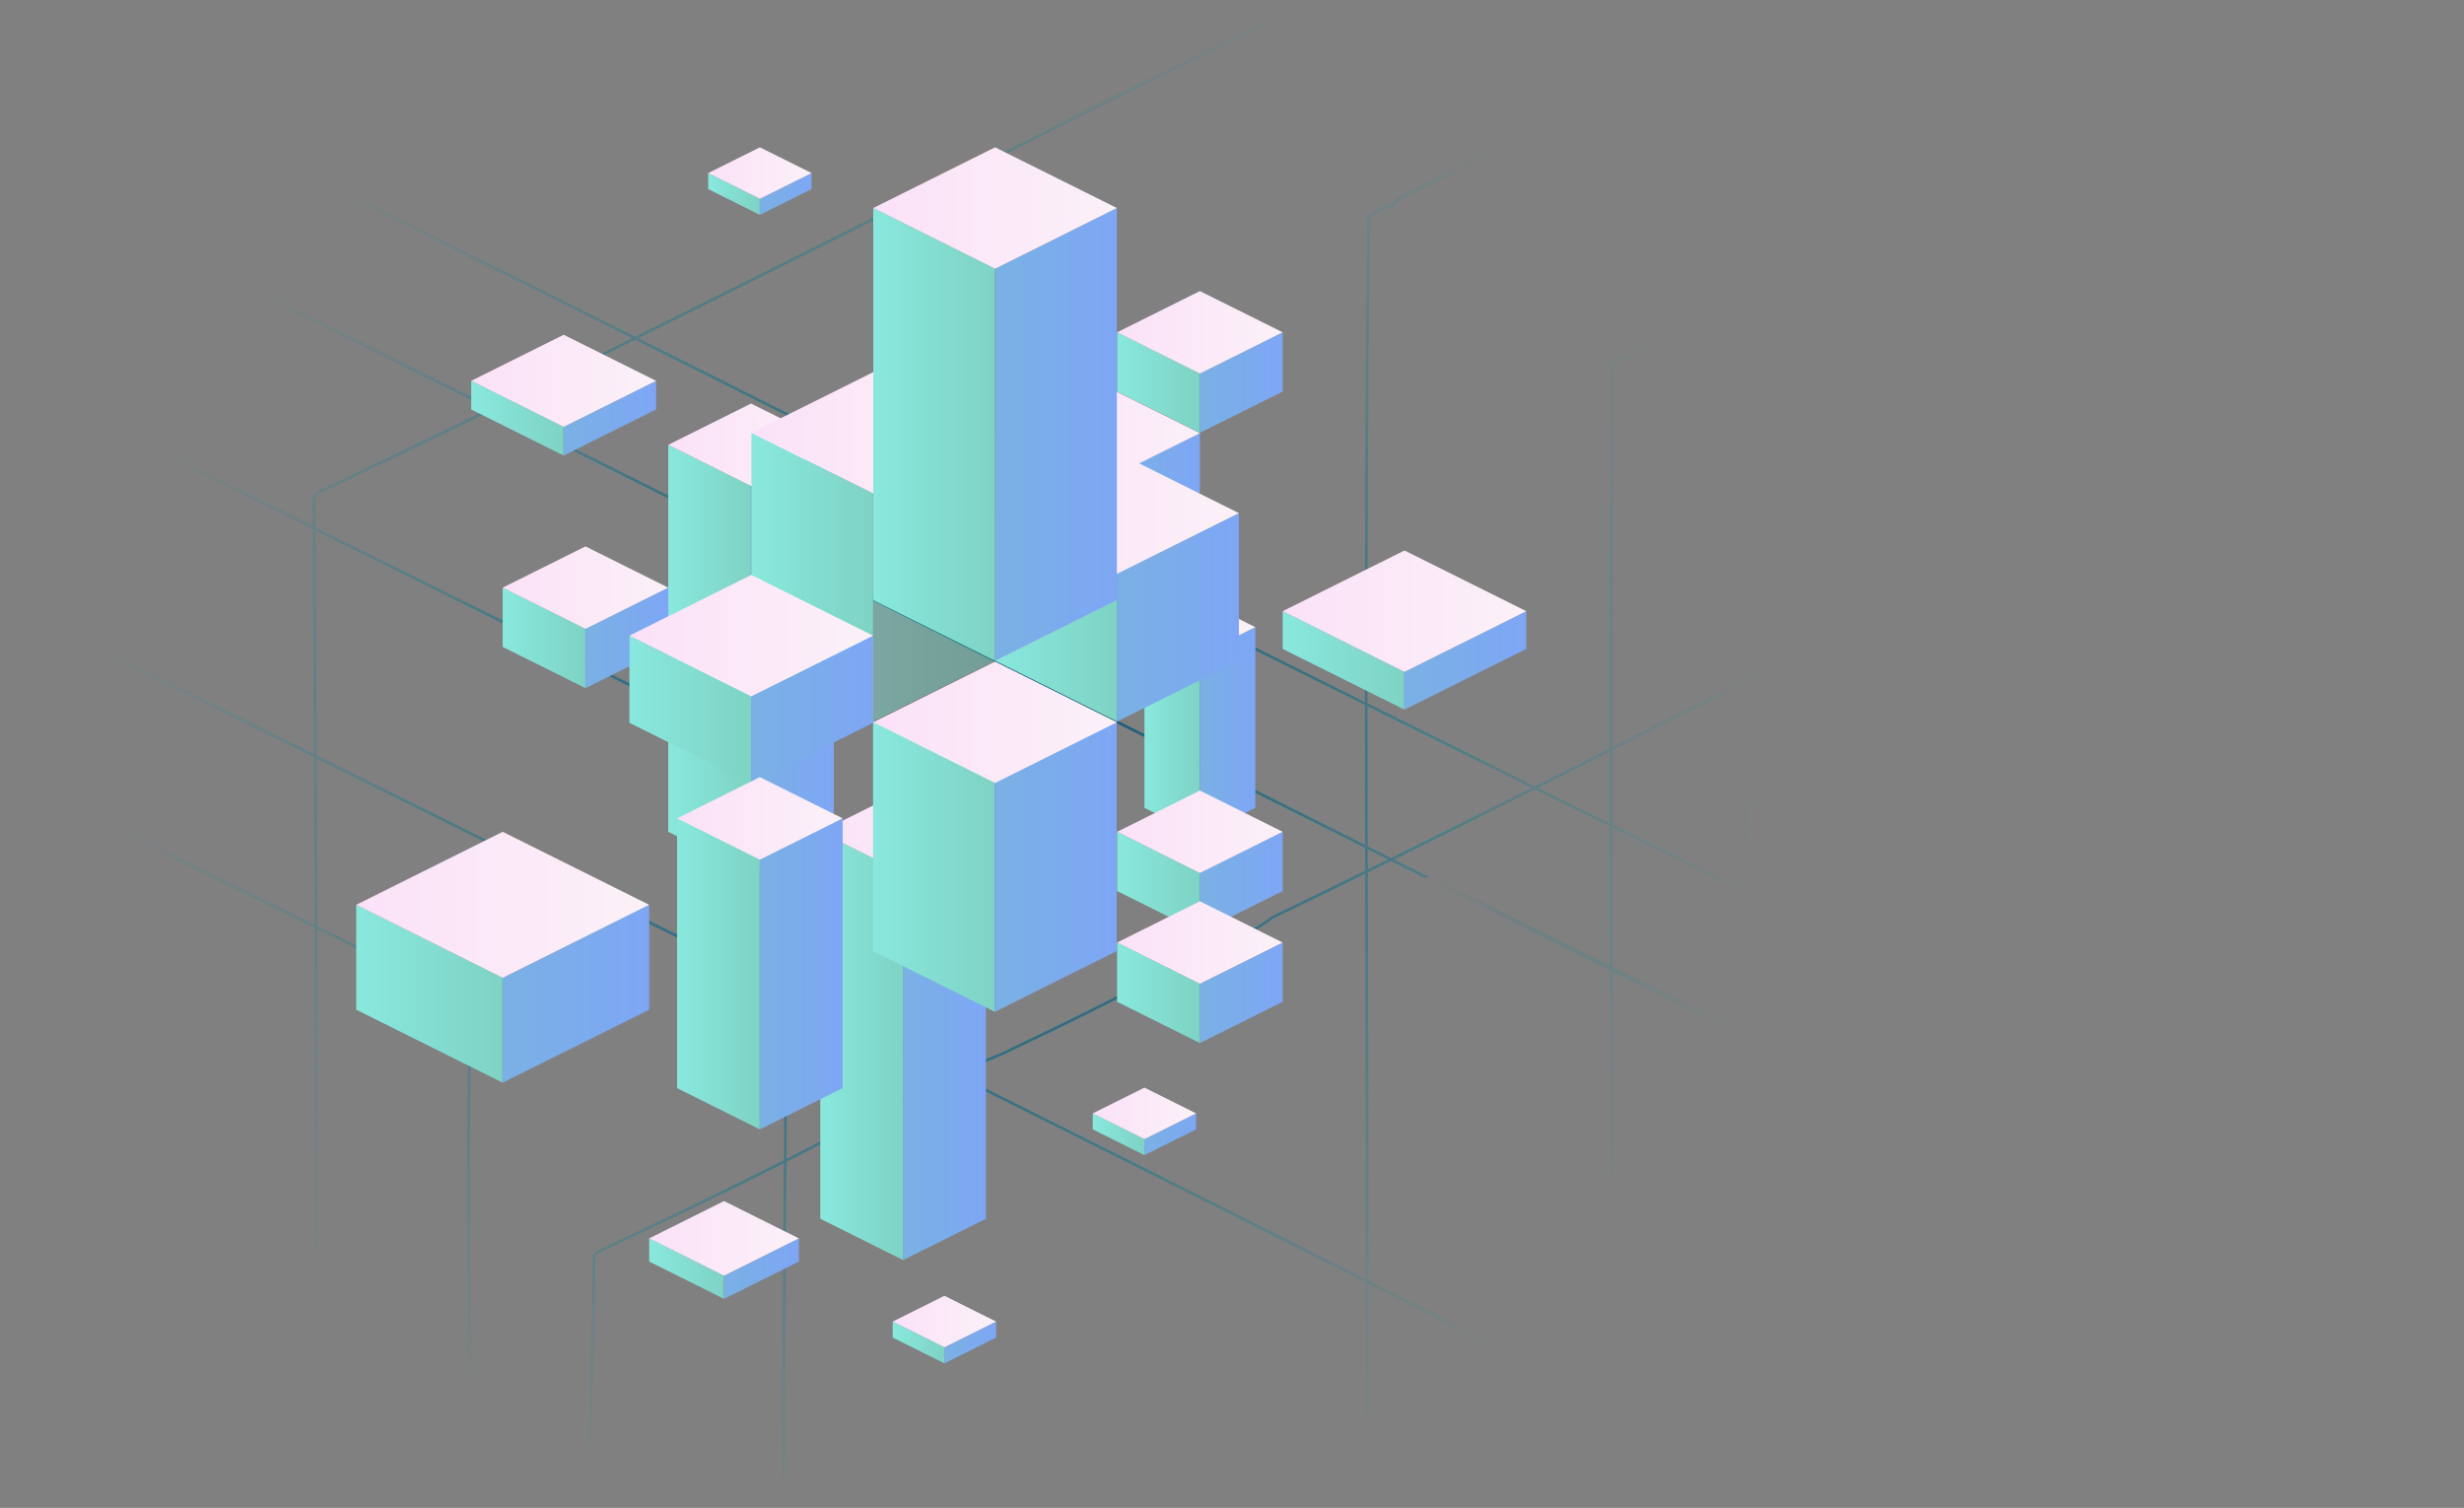 <svg width="920" height="563" viewBox="0 0 920 563" fill="none" xmlns="http://www.w3.org/2000/svg">
<rect x="0" y="0" width="920" height="563" fill="#808080" stroke="none"/>
<g clip-path="url(#clip0_53_4719)">
<path fill-rule="evenodd" clip-rule="evenodd" d="M655.619 7.752C646.741 12.118 637.87 16.475 628.997 20.833C593.729 38.155 558.432 55.491 522.516 73.453L522.444 73.49L522.386 73.547L520.921 75.012L519.6 76.333C517.61 76.384 516.107 77.15 514.778 77.996C514.432 78.216 514.103 78.437 513.783 78.652C512.801 79.312 511.902 79.916 510.852 80.266L510.514 80.379L510.51 80.734C509.759 141.291 509.587 201.708 509.617 262.098C450.447 232.644 391.422 203.043 332.228 173.357L332.224 173.356L332.22 173.354L332.216 173.351C300.967 157.68 269.67 141.985 238.28 126.275C272.081 109.474 305.691 92.557 339.301 75.64L339.303 75.639C383.805 53.24 428.307 30.84 473.251 8.709L472.809 7.812C427.848 29.952 383.34 52.354 338.837 74.754L338.836 74.754L338.835 74.755L338.827 74.759C305.001 91.784 271.178 108.809 237.161 125.715C188.722 101.474 140.059 77.199 91.002 52.922L90.993 52.918L90.985 52.914C87.953 51.55 84.945 50.21 81.957 48.879L81.954 48.877C65.682 41.627 50.022 34.649 34.359 25.583C28.961 22.149 23.567 19.453 18.291 16.94C17.165 16.404 16.044 15.876 14.93 15.351L14.929 15.351C10.817 13.414 6.797 11.521 2.9 9.392L2.42 10.269C6.347 12.414 10.402 14.324 14.517 16.262L14.518 16.263C15.629 16.786 16.744 17.311 17.861 17.843C23.13 20.352 28.483 23.029 33.832 26.432L33.84 26.438L33.849 26.443C49.565 35.541 65.282 42.544 81.557 49.795L81.563 49.798L81.566 49.799L81.567 49.8L81.574 49.803L81.576 49.804L81.578 49.805C84.554 51.131 87.549 52.465 90.566 53.823C139.389 77.983 187.825 102.144 236.04 126.272C218.651 134.912 201.212 143.52 183.695 152.082C106.708 113.681 29.701 75.461 -47.959 37.232L-48.401 38.129C29.027 76.244 105.806 114.35 182.563 152.635C162.44 162.466 142.214 172.235 121.845 181.919L121.845 181.919L121.835 181.924C121.542 182.072 121.208 182.226 120.856 182.389L120.856 182.389C120.115 182.732 119.298 183.111 118.619 183.534C117.619 184.157 116.67 185.019 116.67 186.281L116.67 186.285C116.697 189.661 116.723 193.036 116.749 196.41C66.88 171.577 17.061 146.665 -32.665 121.604L-33.115 122.497C16.764 147.635 66.736 172.623 116.758 197.531C116.969 225.59 117.13 253.599 117.253 281.584C47.402 246.881 -22.447 212.153 -92.246 177.244L-92.694 178.138C-22.742 213.124 47.258 247.926 117.257 282.703C117.348 303.58 117.417 324.444 117.468 345.303C102.258 337.766 87.101 330.273 71.974 322.795L71.968 322.793L71.953 322.785C30.082 302.087 -11.557 281.504 -53.445 260.404L-53.895 261.297C-12.009 282.396 29.639 302.984 71.515 323.684L71.531 323.692L71.537 323.695L71.538 323.696L71.565 323.709L71.595 323.724L71.659 323.755C86.892 331.285 102.155 338.831 117.471 346.421C117.638 414.796 117.624 483.133 117.59 551.78L118.59 551.781C118.624 483.301 118.638 415.128 118.472 346.917C136.121 355.664 153.841 364.472 171.665 373.387C172.538 373.825 173.456 374.729 174.16 375.784C174.867 376.841 175.297 377.959 175.3 378.792C174.13 413.387 174.364 448 174.598 482.621V482.627V482.629V482.63V482.631V482.632V482.634V482.635C174.754 505.709 174.91 528.787 174.65 551.865L175.65 551.876C175.91 528.752 175.754 505.656 175.598 482.575C175.364 447.974 175.13 413.405 176.3 378.817L176.3 378.809V378.8C176.3 377.684 175.751 376.365 174.992 375.229C174.229 374.086 173.192 373.035 172.115 372.493L172.114 372.493C154.135 363.501 136.266 354.619 118.47 345.799C118.418 324.94 118.35 304.078 118.26 283.201C126.961 287.524 135.663 291.847 144.364 296.17L145.741 296.854L145.748 296.857L145.772 296.869C194.83 321.24 243.885 345.61 292.921 370.032C292.952 391.065 292.825 412.118 292.663 433.169C270.603 444.356 248.754 454.831 226.408 465.308L226.395 465.314C226.102 465.461 225.77 465.615 225.42 465.777L225.416 465.779C224.676 466.122 223.858 466.5 223.179 466.924C222.179 467.547 221.23 468.409 221.23 469.67C221.23 479.436 220.981 489.217 220.731 499.003V499.003C220.283 516.582 219.835 534.172 220.831 551.699L221.829 551.642C220.835 534.15 221.282 516.64 221.73 499.094C221.98 489.298 222.23 479.491 222.23 469.67C222.23 468.972 222.751 468.369 223.708 467.772C224.337 467.38 225.047 467.052 225.753 466.726C226.119 466.557 226.485 466.388 226.838 466.211C249.032 455.806 270.74 445.399 292.654 434.295C292.61 439.989 292.564 445.684 292.517 451.377L292.517 451.386V451.387V451.389V451.39V451.391V451.392V451.393V451.394V451.395V451.396C292.243 484.936 291.969 518.453 292.19 551.854L293.19 551.847C292.969 518.485 293.243 484.987 293.517 451.456V451.453V451.45V451.447V451.444V451.441V451.438V451.435V451.432V451.429V451.428V451.427L293.517 451.413V451.408V451.403V451.398V451.393V451.388V451.383C293.565 445.518 293.613 439.652 293.658 433.786C302.289 429.405 310.954 424.915 319.695 420.272L319.699 420.269C323.833 418.016 328.107 416.201 332.44 414.36L332.44 414.36C333.714 413.819 334.993 413.276 336.274 412.719C341.896 410.276 347.549 407.575 352.962 403.641C354.118 402.981 355.301 402.349 356.504 401.74C407.69 427.303 458.848 452.95 509.957 478.742C509.949 503.11 509.902 527.497 509.79 551.908L510.79 551.913C510.901 527.667 510.948 503.447 510.957 479.246C526.122 486.9 541.283 494.567 556.44 502.248C556.44 518.756 556.438 535.27 556.18 551.823L557.18 551.839C557.44 535.174 557.44 518.55 557.44 501.941V501.634L557.166 501.495C541.768 493.691 526.365 485.902 510.957 478.126C510.968 438.809 510.877 399.541 510.786 360.29L510.786 360.246C510.759 348.741 510.732 337.238 510.708 325.735C513.602 324.312 516.495 322.888 519.385 321.462L531.868 327.735L533.266 328.437L533.269 328.439L533.76 328.681L601.108 362.353C601.176 388.506 601.261 414.657 601.347 440.792C601.469 477.848 601.59 514.873 601.66 551.831L602.66 551.829C602.59 514.868 602.469 477.841 602.347 440.784V440.783L602.347 440.726L602.347 440.669C602.262 414.741 602.177 388.799 602.109 362.854L650.797 387.197C650.805 415.486 650.925 443.807 651.045 472.08L651.046 472.129C651.158 498.721 651.271 525.27 651.29 551.711H651.3L651.3 551.871L652.3 551.87C652.255 496.904 652.244 442.543 652.241 387.919L734.31 428.951C734.31 469.901 734.309 510.839 734.08 551.647L735.08 551.653C735.31 510.741 735.31 469.7 735.31 428.65V428.349L735.044 428.208C707.586 413.673 679.961 399.639 652.241 385.828C652.24 368.214 652.24 350.571 652.24 332.871V332.559L651.96 332.421L651.951 332.417C652.018 322.138 652.109 311.87 652.23 301.617V301.611C652.23 301.533 652.271 301.399 652.438 301.192C652.602 300.991 652.842 300.774 653.14 300.536C653.242 300.455 653.346 300.374 653.452 300.294C653.551 300.218 653.652 300.143 653.754 300.066C653.865 299.983 653.977 299.899 654.092 299.812C654.391 299.584 654.696 299.342 654.954 299.093C658.851 297.14 662.687 295.234 666.512 294.276L666.557 294.264L666.6 294.245C672.966 291.304 679.085 287.878 685.183 284.463L685.184 284.462L685.208 284.448C691.319 281.026 697.408 277.616 703.736 274.696C708.135 272.742 712.532 270.787 716.928 268.833L716.933 268.83C721.329 266.876 725.725 264.922 730.123 262.968L730.142 262.959L730.159 262.95C745.404 254.633 760.151 247.304 775.142 239.853L775.147 239.851C781.288 236.799 787.471 233.726 793.745 230.557L793.295 229.664C787.032 232.828 780.856 235.897 774.718 238.948L774.715 238.949C759.722 246.4 744.954 253.739 729.698 262.062C725.314 264.01 720.933 265.958 716.551 267.906L716.522 267.919L715.951 268.173L715.659 268.302C711.549 270.129 707.439 271.957 703.327 273.784L703.32 273.787C696.95 276.726 690.825 280.156 684.719 283.576L684.712 283.58C678.616 286.994 672.539 290.397 666.223 293.317C662.265 294.317 658.32 296.287 654.436 298.234L654.364 298.27L654.306 298.327C654.087 298.547 653.804 298.774 653.486 299.016C653.385 299.093 653.28 299.172 653.172 299.252L653.171 299.254C652.951 299.418 652.724 299.589 652.515 299.755C652.203 300.005 651.895 300.275 651.662 300.562C651.433 300.843 651.231 301.197 651.23 301.607C651.111 311.702 651.021 321.81 650.954 331.929C634.608 323.926 618.292 315.908 601.999 307.876C601.987 298.619 601.979 289.363 601.975 280.109C621.123 270.415 640.273 260.669 659.475 250.897L659.481 250.894C680.345 240.276 701.27 229.627 722.321 218.979C737.366 211.764 752.039 204.544 766.698 197.331L766.699 197.331C775.852 192.827 785 188.325 794.229 183.83L793.791 182.931C784.553 187.431 775.401 191.934 766.246 196.439L766.241 196.441C751.587 203.652 736.925 210.867 721.884 218.08L721.874 218.084C700.817 228.736 679.887 239.388 659.019 250.007C639.968 259.703 620.97 269.371 601.975 278.989C601.959 231.737 602.065 184.524 602.4 137.424V137.42C602.4 137.342 602.441 137.208 602.608 137.002C602.772 136.8 603.012 136.584 603.31 136.346C603.361 136.304 603.414 136.263 603.467 136.222C603.5 136.197 603.532 136.171 603.565 136.146C603.616 136.108 603.666 136.069 603.718 136.031C603.786 135.979 603.855 135.928 603.924 135.875L603.94 135.863C604.046 135.784 604.153 135.704 604.261 135.621C604.561 135.394 604.865 135.153 605.123 134.903C625.508 124.865 645.795 114.928 666.022 105.02C708.792 84.069 751.296 63.249 793.904 41.877L793.456 40.983C750.864 62.347 708.38 83.157 665.625 104.1L665.617 104.104L665.593 104.116L665.587 104.119L665.554 104.135C645.313 114.05 625.012 123.994 604.609 134.042L604.535 134.078L604.476 134.137C604.257 134.356 603.974 134.583 603.656 134.826C603.594 134.873 603.53 134.921 603.465 134.97L603.342 135.062C603.122 135.227 602.894 135.398 602.685 135.565C602.373 135.814 602.065 136.085 601.832 136.372C601.603 136.653 601.401 137.007 601.4 137.418C601.064 184.688 600.958 232.073 600.975 279.495C591.671 284.205 582.368 288.902 573.059 293.585C552.218 283.275 531.409 272.944 510.617 262.596C510.586 202.161 510.757 141.7 511.506 81.093C512.56 80.683 513.511 80.043 514.422 79.43C514.723 79.228 515.02 79.028 515.315 78.84C516.626 78.005 517.994 77.331 519.81 77.331H520.017L520.163 77.184L521.628 75.719L523.036 74.312C558.923 56.365 594.191 39.042 629.434 21.732L629.437 21.731C638.31 17.373 647.181 13.015 656.061 8.649L655.619 7.752ZM571.941 294.147C551.474 284.022 531.037 273.876 510.618 263.713C510.628 281.134 510.654 298.553 510.688 315.972L519.389 320.345C536.951 311.679 554.455 302.94 571.941 294.147ZM520.509 320.907C538.071 312.239 555.576 303.497 573.063 294.702C582.369 299.305 591.68 303.904 601 308.498C601.023 325.86 601.059 343.225 601.103 360.589C593.711 356.964 586.315 353.344 578.917 349.722L578.908 349.717L578.906 349.716L578.891 349.709C563.839 342.34 548.776 334.966 533.714 327.543L533.711 327.542L532.311 326.838L532.305 326.835L520.509 320.907ZM518.266 320.899L510.69 317.093C510.695 319.602 510.7 322.112 510.706 324.622C513.227 323.382 515.747 322.142 518.266 320.899ZM509.707 325.112C509.701 322.271 509.695 319.43 509.689 316.59C399.892 261.416 291.81 207.128 183.69 153.197C163.338 163.143 142.881 173.026 122.279 182.82C121.926 182.997 121.561 183.166 121.194 183.336L121.194 183.336L121.193 183.336C120.487 183.663 119.777 183.991 119.148 184.383C118.191 184.979 117.671 185.581 117.67 186.279C117.698 189.823 117.726 193.367 117.753 196.91C175.309 225.569 232.93 254.122 290.55 282.674L290.568 282.683L290.578 282.688L292.322 283.552L292.59 283.685L292.6 283.984C293.535 312.378 293.873 340.876 293.92 369.412C314.784 379.805 335.646 390.206 356.502 400.622C360.678 398.535 365.057 396.719 369.235 394.985L369.236 394.985C370.857 394.313 372.447 393.653 373.984 392.995C396.463 382.245 418.914 371.504 441.374 358.815L441.381 358.811C445.49 356.571 449.891 354.754 454.277 352.942L454.278 352.942C455.659 352.372 457.039 351.802 458.407 351.22C464.141 348.781 469.708 346.115 474.538 342.25L474.582 342.215L474.633 342.19C486.359 336.535 498.047 330.841 509.707 325.112ZM357.624 401.182C408.437 426.559 459.221 452.019 509.957 477.622C509.968 438.549 509.877 399.523 509.786 360.512V360.481V360.451V360.421L509.786 360.32V360.307V360.292L509.786 360.251C509.759 348.908 509.733 337.567 509.709 326.225C498.21 331.874 486.683 337.489 475.118 343.066C470.188 347.002 464.532 349.702 458.798 352.141C457.409 352.732 456.016 353.307 454.628 353.88L454.624 353.881L454.622 353.882C450.249 355.688 445.919 357.477 441.862 359.688C419.367 372.396 396.882 383.153 374.406 393.901L374.396 393.906L374.387 393.91C372.824 394.579 371.215 395.247 369.581 395.925C365.636 397.562 361.548 399.258 357.624 401.182ZM355.393 401.185C334.906 390.955 314.416 380.738 293.921 370.53C293.949 391.228 293.825 411.947 293.667 432.66C302.139 428.357 310.645 423.947 319.223 419.39C323.403 417.111 327.737 415.271 332.077 413.428L332.078 413.427C333.344 412.889 334.612 412.351 335.876 411.802C341.486 409.363 347.066 406.693 352.396 402.816L352.418 402.8L352.442 402.786C353.408 402.234 354.393 401.701 355.393 401.185ZM574.181 294.14C583.116 289.645 592.045 285.136 600.976 280.615C600.979 289.537 600.987 298.459 600.998 307.383C592.053 302.972 583.114 298.558 574.181 294.14ZM734.31 428.951L652.241 387.463V386.946C679.716 400.636 707.094 414.548 734.31 428.951ZM533.714 327.543L601.106 361.612L601.106 361.704C593.602 358.024 586.095 354.349 578.584 350.672L578.475 350.618L578.445 350.604L578.441 350.602L578.437 350.6L578.433 350.598L578.429 350.596L578.425 350.594C563.544 343.309 548.653 336.019 533.76 328.681L531.868 327.735L533.714 327.543ZM184.822 152.644C202.336 144.081 219.773 135.472 237.159 126.832C268.772 142.653 300.292 158.46 331.763 174.243L331.768 174.246C391.116 204.008 450.294 233.686 509.618 263.215C509.627 280.634 509.653 298.052 509.687 315.469C400.277 260.49 292.566 206.389 184.822 152.644ZM118.255 282.082C118.133 254.098 117.972 226.089 117.761 198.031C175.167 226.615 232.638 255.093 290.106 283.57L290.129 283.582L291.61 284.316C292.533 312.439 292.87 340.658 292.919 368.914C244.048 344.574 195.158 320.286 146.264 295.997L146.262 295.996L146.187 295.959L146.178 295.954L146.161 295.946L146.121 295.926L145.194 295.465C136.214 291.005 127.234 286.544 118.255 282.082ZM602.107 362.118L602.107 362.195C603.828 363.039 605.548 363.883 607.268 364.727L650.797 386.733L650.797 386.226C636.311 379.013 621.798 371.86 607.268 364.727L602.107 362.118ZM602.105 361.08C602.06 343.717 602.023 326.353 602 308.991C618.291 317.021 634.604 325.038 650.947 333.039C650.836 350.371 650.795 367.734 650.797 385.109C634.594 377.043 618.358 369.051 602.105 361.08Z" fill="url(#paint0_radial_53_4719)"/>
<path d="M427.31 234.16V301.61L447.97 311.91V244.46L427.31 234.16Z" fill="url(#paint1_linear_53_4719)"/>
<path d="M448.01 244.48L447.97 244.46V311.91L448.01 311.93L468.71 301.61V234.16L448.01 244.48Z" fill="url(#paint2_linear_53_4719)"/>
<path d="M448.01 244.48L468.71 234.16L448.01 223.84L427.31 234.16L447.97 244.46L448.01 244.48Z" fill="url(#paint3_linear_53_4719)" style="mix-blend-mode:screen"/>
<path d="M187.69 219.41V241.53L218.55 256.91V234.79L187.69 219.41Z" fill="url(#paint4_linear_53_4719)"/>
<path d="M218.6 234.82L218.55 234.79V256.91L218.6 256.94L249.51 241.53V219.41L218.6 234.82Z" fill="url(#paint5_linear_53_4719)"/>
<path d="M218.6 234.82L249.51 219.41L218.6 204L187.69 219.41L218.55 234.79L218.6 234.82Z" fill="url(#paint6_linear_53_4719)" style="mix-blend-mode:screen"/>
<path d="M249.51 166.08V310.57L280.37 325.95V181.46L249.51 166.08Z" fill="url(#paint7_linear_53_4719)"/>
<path d="M280.42 181.49L280.37 181.46V325.95L280.42 325.97L311.33 310.57V166.08L280.42 181.49Z" fill="url(#paint8_linear_53_4719)"/>
<path d="M280.42 181.49L311.33 166.08L280.42 150.67L249.51 166.08L280.37 181.46L280.42 181.49Z" fill="url(#paint9_linear_53_4719)" style="mix-blend-mode:screen"/>
<path d="M306.28 310.57V455.05L337.14 470.43V325.95L306.28 310.57Z" fill="url(#paint10_linear_53_4719)"/>
<path d="M337.19 325.97L337.14 325.95V470.43L337.19 470.46L368.1 455.05V310.57L337.19 325.97Z" fill="url(#paint11_linear_53_4719)"/>
<path d="M337.19 325.97L368.1 310.57L337.19 295.16L306.28 310.57L337.14 325.95L337.19 325.97Z" fill="url(#paint12_linear_53_4719)" style="mix-blend-mode:screen"/>
<path d="M280.58 161.609V246.689L325.98 269.319V184.239L280.58 161.609Z" fill="url(#paint13_linear_53_4719)"/>
<path d="M326.06 184.279L325.98 184.239V269.319L326.06 269.359L371.54 246.689V161.609L326.06 184.279Z" fill="url(#paint14_linear_53_4719)" fill-opacity="0.4"/>
<path d="M326.06 184.28L371.54 161.61L326.06 138.93L280.58 161.61L325.98 184.24L326.06 184.28Z" fill="url(#paint15_linear_53_4719)" style="mix-blend-mode:screen"/>
<path d="M235.02 237.33V269.88L280.42 292.51V259.96L235.02 237.33Z" fill="url(#paint16_linear_53_4719)"/>
<path d="M280.5 260L280.42 259.96V292.51L280.5 292.55L325.98 269.88V237.33L280.5 260Z" fill="url(#paint17_linear_53_4719)"/>
<path d="M280.5 260L325.98 237.33L280.5 214.66L235.02 237.33L280.42 259.96L280.5 260Z" fill="url(#paint18_linear_53_4719)" style="mix-blend-mode:screen"/>
<path d="M478.92 228.2V242.29L524.32 264.92V250.84L478.92 228.2Z" fill="url(#paint19_linear_53_4719)"/>
<path d="M524.4 250.87L524.32 250.84V264.92L524.4 264.96L569.88 242.29V228.2L524.4 250.87Z" fill="url(#paint20_linear_53_4719)"/>
<path d="M524.4 250.87L569.88 228.2L524.4 205.53L478.92 228.2L524.32 250.84L524.4 250.87Z" fill="url(#paint21_linear_53_4719)" style="mix-blend-mode:screen"/>
<path d="M242.39 462.381V471.031L270.29 484.941V476.291L242.39 462.381Z" fill="url(#paint22_linear_53_4719)"/>
<path d="M270.34 476.311L270.29 476.291V484.941L270.34 484.971L298.29 471.031V462.381L270.34 476.311Z" fill="url(#paint23_linear_53_4719)"/>
<path d="M270.34 476.31L298.29 462.38L270.34 448.44L242.39 462.38L270.29 476.29L270.34 476.31Z" fill="url(#paint24_linear_53_4719)" style="mix-blend-mode:screen"/>
<path d="M333.32 493.43V499.41L352.59 509.01V503.03L333.32 493.43Z" fill="url(#paint25_linear_53_4719)"/>
<path d="M352.62 503.05L352.59 503.03V509.01L352.62 509.03L371.92 499.41V493.43L352.62 503.05Z" fill="url(#paint26_linear_53_4719)"/>
<path d="M352.62 503.05L371.92 493.43L352.62 483.81L333.32 493.43L352.59 503.03L352.62 503.05Z" fill="url(#paint27_linear_53_4719)" style="mix-blend-mode:screen"/>
<path d="M264.43 64.62V70.6L283.69 80.2V74.22L264.43 64.62Z" fill="url(#paint28_linear_53_4719)"/>
<path d="M283.72 74.24L283.69 74.22V80.2L283.72 80.22L303.02 70.6V64.62L283.72 74.24Z" fill="url(#paint29_linear_53_4719)"/>
<path d="M283.72 74.24L303.02 64.62L283.72 55L264.43 64.62L283.69 74.22L283.72 74.24Z" fill="url(#paint30_linear_53_4719)" style="mix-blend-mode:screen"/>
<path d="M408.01 415.7V421.67L427.27 431.28V425.3L408.01 415.7Z" fill="url(#paint31_linear_53_4719)"/>
<path d="M427.31 425.32L427.27 425.3V431.28L427.31 431.29L446.6 421.67V415.7L427.31 425.32Z" fill="url(#paint32_linear_53_4719)"/>
<path d="M427.31 425.32L446.6 415.7L427.31 406.08L408.01 415.7L427.27 425.3L427.31 425.32Z" fill="url(#paint33_linear_53_4719)" style="mix-blend-mode:screen"/>
<path d="M175.94 142.19V152.88L210.4 170.06V159.37L175.94 142.19Z" fill="url(#paint34_linear_53_4719)"/>
<path d="M210.46 159.4L210.4 159.37V170.06L210.46 170.09L244.98 152.88V142.19L210.46 159.4Z" fill="url(#paint35_linear_53_4719)"/>
<path d="M210.46 159.4L244.98 142.19L210.46 124.99L175.94 142.19L210.4 159.37L210.46 159.4Z" fill="url(#paint36_linear_53_4719)" style="mix-blend-mode:screen"/>
<path d="M417.1 310.57V332.69L447.96 348.07V325.95L417.1 310.57Z" fill="url(#paint37_linear_53_4719)"/>
<path d="M448.01 325.97L447.96 325.95V348.07L448.01 348.1L478.92 332.69V310.57L448.01 325.97Z" fill="url(#paint38_linear_53_4719)"/>
<path d="M448.01 325.97L478.92 310.57L448.01 295.16L417.1 310.57L447.96 325.95L448.01 325.97Z" fill="url(#paint39_linear_53_4719)" style="mix-blend-mode:screen"/>
<path d="M417.1 124.08V146.2L447.96 161.58V139.46L417.1 124.08Z" fill="url(#paint40_linear_53_4719)"/>
<path d="M448.01 139.48L447.96 139.46V161.58L448.01 161.61L478.92 146.2V124.08L448.01 139.48Z" fill="url(#paint41_linear_53_4719)"/>
<path d="M448.01 139.48L478.92 124.08L448.01 108.67L417.1 124.08L447.96 139.46L448.01 139.48Z" fill="url(#paint42_linear_53_4719)" style="mix-blend-mode:screen"/>
<path d="M417.1 351.91V374.03L447.96 389.41V367.29L417.1 351.91Z" fill="url(#paint43_linear_53_4719)"/>
<path d="M448.01 367.32L447.96 367.29V389.41L448.01 389.44L478.92 374.03V351.91L448.01 367.32Z" fill="url(#paint44_linear_53_4719)"/>
<path d="M448.01 367.32L478.92 351.91L448.01 336.5L417.1 351.91L447.96 367.29L448.01 367.32Z" fill="url(#paint45_linear_53_4719)" style="mix-blend-mode:screen"/>
<path d="M133 337.83V376.98L187.6 404.2V365.05L133 337.83Z" fill="url(#paint46_linear_53_4719)"/>
<path d="M187.69 365.1L187.6 365.05V404.2L187.69 404.24L242.39 376.98V337.83L187.69 365.1Z" fill="url(#paint47_linear_53_4719)"/>
<path d="M187.69 365.1L242.39 337.83L187.69 310.57L133 337.83L187.6 365.05L187.69 365.1Z" fill="url(#paint48_linear_53_4719)" style="mix-blend-mode:screen"/>
<path d="M386.19 161.73V183.86L417.05 199.24V177.12L386.19 161.73Z" fill="url(#paint49_linear_53_4719)"/>
<path d="M417.1 177.14L417.05 177.12V199.24L417.1 199.26L448.01 183.86V161.73L417.1 177.14Z" fill="url(#paint50_linear_53_4719)"/>
<path d="M417.1 177.14L448.01 161.73L417.1 146.33L386.19 161.73L417.05 177.12L417.1 177.14Z" fill="url(#paint51_linear_53_4719)" style="mix-blend-mode:screen"/>
<path d="M371.62 191.59V246.73L417.02 269.36V214.22L371.62 191.59Z" fill="url(#paint52_linear_53_4719)"/>
<path d="M417.1 214.26L417.02 214.22V269.36L417.1 269.4L462.58 246.73V191.59L417.1 214.26Z" fill="url(#paint53_linear_53_4719)"/>
<path d="M417.1 214.26L462.58 191.59L417.1 168.91L371.62 191.59L417.02 214.22L417.1 214.26Z" fill="url(#paint54_linear_53_4719)" style="mix-blend-mode:screen"/>
<path d="M325.98 269.34V355.13L371.38 377.76V291.98L325.98 269.34Z" fill="url(#paint55_linear_53_4719)"/>
<path d="M371.46 292.02L371.38 291.98V377.76L371.46 377.8L416.94 355.13V269.34L371.46 292.02Z" fill="url(#paint56_linear_53_4719)"/>
<path d="M371.54 292.34L417.02 269.67L371.54 247L326.06 269.67L371.46 292.3L371.54 292.34Z" fill="url(#paint57_linear_53_4719)" style="mix-blend-mode:screen"/>
<path d="M326.06 77.67V224.04L371.46 246.67V100.3L326.06 77.67Z" fill="url(#paint58_linear_53_4719)"/>
<path d="M371.54 100.34L371.46 100.3V246.67L371.54 246.71L417.02 224.04V77.67L371.54 100.34Z" fill="url(#paint59_linear_53_4719)"/>
<path d="M371.54 100.34L417.02 77.67L371.54 55L326.06 77.67L371.46 100.3L371.54 100.34Z" fill="url(#paint60_linear_53_4719)" style="mix-blend-mode:screen"/>
<path d="M252.81 305.561V406.271L283.67 421.651V320.941L252.81 305.561Z" fill="url(#paint61_linear_53_4719)"/>
<path d="M283.72 320.971L283.67 320.941V421.651L283.72 421.671L314.63 406.271V305.561L283.72 320.971Z" fill="url(#paint62_linear_53_4719)"/>
<path d="M283.72 320.97L314.63 305.56L283.72 290.15L252.81 305.56L283.67 320.94L283.72 320.97Z" fill="url(#paint63_linear_53_4719)" style="mix-blend-mode:screen"/>
</g>
<defs>
<radialGradient id="paint0_radial_53_4719" cx="0" cy="0" r="1" gradientUnits="userSpaceOnUse" gradientTransform="translate(350.558 279.53) scale(318.442 304.122)">
<stop stop-color="#003F69"/>
<stop offset="1" stop-color="#119BAA" stop-opacity="0"/>
</radialGradient>
<linearGradient id="paint1_linear_53_4719" x1="427.31" y1="273.033" x2="447.97" y2="273.033" gradientUnits="userSpaceOnUse">
<stop stop-color="#89E8DD"/>
<stop offset="1" stop-color="#7ED3C4"/>
</linearGradient>
<linearGradient id="paint2_linear_53_4719" x1="447.97" y1="273.056" x2="468.71" y2="273.056" gradientUnits="userSpaceOnUse">
<stop stop-color="#7AB1E4"/>
<stop offset="1" stop-color="#7EA6F5"/>
</linearGradient>
<linearGradient id="paint3_linear_53_4719" x1="427.31" y1="234.16" x2="468.71" y2="234.16" gradientUnits="userSpaceOnUse">
<stop stop-color="#FBE1F8"/>
<stop offset="1" stop-color="#FBF1F8"/>
</linearGradient>
<linearGradient id="paint4_linear_53_4719" x1="187.69" y1="238.159" x2="218.55" y2="238.159" gradientUnits="userSpaceOnUse">
<stop stop-color="#89E8DD"/>
<stop offset="1" stop-color="#7ED3C4"/>
</linearGradient>
<linearGradient id="paint5_linear_53_4719" x1="218.55" y1="238.18" x2="249.51" y2="238.18" gradientUnits="userSpaceOnUse">
<stop stop-color="#7AB1E4"/>
<stop offset="1" stop-color="#7EA6F5"/>
</linearGradient>
<linearGradient id="paint6_linear_53_4719" x1="187.69" y1="219.41" x2="249.51" y2="219.41" gradientUnits="userSpaceOnUse">
<stop stop-color="#FBE1F8"/>
<stop offset="1" stop-color="#FBF1F8"/>
</linearGradient>
<linearGradient id="paint7_linear_53_4719" x1="249.51" y1="246.01" x2="280.37" y2="246.01" gradientUnits="userSpaceOnUse">
<stop stop-color="#89E8DD"/>
<stop offset="1" stop-color="#7ED3C4"/>
</linearGradient>
<linearGradient id="paint8_linear_53_4719" x1="280.37" y1="246.046" x2="311.33" y2="246.046" gradientUnits="userSpaceOnUse">
<stop stop-color="#7AB1E4"/>
<stop offset="1" stop-color="#7EA6F5"/>
</linearGradient>
<linearGradient id="paint9_linear_53_4719" x1="249.51" y1="166.08" x2="311.33" y2="166.08" gradientUnits="userSpaceOnUse">
<stop stop-color="#FBE1F8"/>
<stop offset="1" stop-color="#FBF1F8"/>
</linearGradient>
<linearGradient id="paint10_linear_53_4719" x1="306.28" y1="390.495" x2="337.14" y2="390.495" gradientUnits="userSpaceOnUse">
<stop stop-color="#89E8DD"/>
<stop offset="1" stop-color="#7ED3C4"/>
</linearGradient>
<linearGradient id="paint11_linear_53_4719" x1="337.14" y1="390.537" x2="368.1" y2="390.537" gradientUnits="userSpaceOnUse">
<stop stop-color="#7AB1E4"/>
<stop offset="1" stop-color="#7EA6F5"/>
</linearGradient>
<linearGradient id="paint12_linear_53_4719" x1="306.28" y1="310.565" x2="368.1" y2="310.565" gradientUnits="userSpaceOnUse">
<stop stop-color="#FBE1F8"/>
<stop offset="1" stop-color="#FBF1F8"/>
</linearGradient>
<linearGradient id="paint13_linear_53_4719" x1="280.58" y1="215.461" x2="325.98" y2="215.461" gradientUnits="userSpaceOnUse">
<stop stop-color="#89E8DD"/>
<stop offset="1" stop-color="#7ED3C4"/>
</linearGradient>
<linearGradient id="paint14_linear_53_4719" x1="325.98" y1="215.481" x2="371.54" y2="215.481" gradientUnits="userSpaceOnUse">
<stop stop-color="#73E0D3"/>
<stop offset="1" stop-color="#5EC8B5"/>
</linearGradient>
<linearGradient id="paint15_linear_53_4719" x1="280.58" y1="161.605" x2="371.54" y2="161.605" gradientUnits="userSpaceOnUse">
<stop stop-color="#FBE1F8"/>
<stop offset="1" stop-color="#FBF1F8"/>
</linearGradient>
<linearGradient id="paint16_linear_53_4719" x1="235.02" y1="264.918" x2="280.42" y2="264.918" gradientUnits="userSpaceOnUse">
<stop stop-color="#89E8DD"/>
<stop offset="1" stop-color="#7ED3C4"/>
</linearGradient>
<linearGradient id="paint17_linear_53_4719" x1="280.42" y1="264.947" x2="325.98" y2="264.947" gradientUnits="userSpaceOnUse">
<stop stop-color="#7AB1E4"/>
<stop offset="1" stop-color="#7EA6F5"/>
</linearGradient>
<linearGradient id="paint18_linear_53_4719" x1="235.02" y1="237.33" x2="325.98" y2="237.33" gradientUnits="userSpaceOnUse">
<stop stop-color="#FBE1F8"/>
<stop offset="1" stop-color="#FBF1F8"/>
</linearGradient>
<linearGradient id="paint19_linear_53_4719" x1="478.92" y1="246.559" x2="524.32" y2="246.559" gradientUnits="userSpaceOnUse">
<stop stop-color="#89E8DD"/>
<stop offset="1" stop-color="#7ED3C4"/>
</linearGradient>
<linearGradient id="paint20_linear_53_4719" x1="524.32" y1="246.585" x2="569.88" y2="246.585" gradientUnits="userSpaceOnUse">
<stop stop-color="#7AB1E4"/>
<stop offset="1" stop-color="#7EA6F5"/>
</linearGradient>
<linearGradient id="paint21_linear_53_4719" x1="478.92" y1="228.2" x2="569.88" y2="228.2" gradientUnits="userSpaceOnUse">
<stop stop-color="#FBE1F8"/>
<stop offset="1" stop-color="#FBF1F8"/>
</linearGradient>
<linearGradient id="paint22_linear_53_4719" x1="242.39" y1="473.66" x2="270.29" y2="473.66" gradientUnits="userSpaceOnUse">
<stop stop-color="#89E8DD"/>
<stop offset="1" stop-color="#7ED3C4"/>
</linearGradient>
<linearGradient id="paint23_linear_53_4719" x1="270.29" y1="473.679" x2="298.29" y2="473.679" gradientUnits="userSpaceOnUse">
<stop stop-color="#7AB1E4"/>
<stop offset="1" stop-color="#7EA6F5"/>
</linearGradient>
<linearGradient id="paint24_linear_53_4719" x1="242.39" y1="462.375" x2="298.29" y2="462.375" gradientUnits="userSpaceOnUse">
<stop stop-color="#FBE1F8"/>
<stop offset="1" stop-color="#FBF1F8"/>
</linearGradient>
<linearGradient id="paint25_linear_53_4719" x1="333.32" y1="501.219" x2="352.59" y2="501.219" gradientUnits="userSpaceOnUse">
<stop stop-color="#89E8DD"/>
<stop offset="1" stop-color="#7ED3C4"/>
</linearGradient>
<linearGradient id="paint26_linear_53_4719" x1="352.59" y1="501.232" x2="371.92" y2="501.232" gradientUnits="userSpaceOnUse">
<stop stop-color="#7AB1E4"/>
<stop offset="1" stop-color="#7EA6F5"/>
</linearGradient>
<linearGradient id="paint27_linear_53_4719" x1="333.32" y1="493.43" x2="371.92" y2="493.43" gradientUnits="userSpaceOnUse">
<stop stop-color="#FBE1F8"/>
<stop offset="1" stop-color="#FBF1F8"/>
</linearGradient>
<linearGradient id="paint28_linear_53_4719" x1="264.43" y1="72.41" x2="283.69" y2="72.41" gradientUnits="userSpaceOnUse">
<stop stop-color="#89E8DD"/>
<stop offset="1" stop-color="#7ED3C4"/>
</linearGradient>
<linearGradient id="paint29_linear_53_4719" x1="283.69" y1="72.422" x2="303.02" y2="72.422" gradientUnits="userSpaceOnUse">
<stop stop-color="#7AB1E4"/>
<stop offset="1" stop-color="#7EA6F5"/>
</linearGradient>
<linearGradient id="paint30_linear_53_4719" x1="264.43" y1="64.62" x2="303.02" y2="64.62" gradientUnits="userSpaceOnUse">
<stop stop-color="#FBE1F8"/>
<stop offset="1" stop-color="#FBF1F8"/>
</linearGradient>
<linearGradient id="paint31_linear_53_4719" x1="408.01" y1="423.49" x2="427.27" y2="423.49" gradientUnits="userSpaceOnUse">
<stop stop-color="#89E8DD"/>
<stop offset="1" stop-color="#7ED3C4"/>
</linearGradient>
<linearGradient id="paint32_linear_53_4719" x1="427.27" y1="423.497" x2="446.6" y2="423.497" gradientUnits="userSpaceOnUse">
<stop stop-color="#7AB1E4"/>
<stop offset="1" stop-color="#7EA6F5"/>
</linearGradient>
<linearGradient id="paint33_linear_53_4719" x1="408.01" y1="415.7" x2="446.6" y2="415.7" gradientUnits="userSpaceOnUse">
<stop stop-color="#FBE1F8"/>
<stop offset="1" stop-color="#FBF1F8"/>
</linearGradient>
<linearGradient id="paint34_linear_53_4719" x1="175.94" y1="156.125" x2="210.4" y2="156.125" gradientUnits="userSpaceOnUse">
<stop stop-color="#89E8DD"/>
<stop offset="1" stop-color="#7ED3C4"/>
</linearGradient>
<linearGradient id="paint35_linear_53_4719" x1="210.4" y1="156.144" x2="244.98" y2="156.144" gradientUnits="userSpaceOnUse">
<stop stop-color="#7AB1E4"/>
<stop offset="1" stop-color="#7EA6F5"/>
</linearGradient>
<linearGradient id="paint36_linear_53_4719" x1="175.94" y1="142.195" x2="244.98" y2="142.195" gradientUnits="userSpaceOnUse">
<stop stop-color="#FBE1F8"/>
<stop offset="1" stop-color="#FBF1F8"/>
</linearGradient>
<linearGradient id="paint37_linear_53_4719" x1="417.1" y1="329.319" x2="447.96" y2="329.319" gradientUnits="userSpaceOnUse">
<stop stop-color="#89E8DD"/>
<stop offset="1" stop-color="#7ED3C4"/>
</linearGradient>
<linearGradient id="paint38_linear_53_4719" x1="447.96" y1="329.34" x2="478.92" y2="329.34" gradientUnits="userSpaceOnUse">
<stop stop-color="#7AB1E4"/>
<stop offset="1" stop-color="#7EA6F5"/>
</linearGradient>
<linearGradient id="paint39_linear_53_4719" x1="417.1" y1="310.565" x2="478.92" y2="310.565" gradientUnits="userSpaceOnUse">
<stop stop-color="#FBE1F8"/>
<stop offset="1" stop-color="#FBF1F8"/>
</linearGradient>
<linearGradient id="paint40_linear_53_4719" x1="417.1" y1="142.829" x2="447.96" y2="142.829" gradientUnits="userSpaceOnUse">
<stop stop-color="#89E8DD"/>
<stop offset="1" stop-color="#7ED3C4"/>
</linearGradient>
<linearGradient id="paint41_linear_53_4719" x1="447.96" y1="142.85" x2="478.92" y2="142.85" gradientUnits="userSpaceOnUse">
<stop stop-color="#7AB1E4"/>
<stop offset="1" stop-color="#7EA6F5"/>
</linearGradient>
<linearGradient id="paint42_linear_53_4719" x1="417.1" y1="124.075" x2="478.92" y2="124.075" gradientUnits="userSpaceOnUse">
<stop stop-color="#FBE1F8"/>
<stop offset="1" stop-color="#FBF1F8"/>
</linearGradient>
<linearGradient id="paint43_linear_53_4719" x1="417.1" y1="370.659" x2="447.96" y2="370.659" gradientUnits="userSpaceOnUse">
<stop stop-color="#89E8DD"/>
<stop offset="1" stop-color="#7ED3C4"/>
</linearGradient>
<linearGradient id="paint44_linear_53_4719" x1="447.96" y1="370.68" x2="478.92" y2="370.68" gradientUnits="userSpaceOnUse">
<stop stop-color="#7AB1E4"/>
<stop offset="1" stop-color="#7EA6F5"/>
</linearGradient>
<linearGradient id="paint45_linear_53_4719" x1="417.1" y1="351.91" x2="478.92" y2="351.91" gradientUnits="userSpaceOnUse">
<stop stop-color="#FBE1F8"/>
<stop offset="1" stop-color="#FBF1F8"/>
</linearGradient>
<linearGradient id="paint46_linear_53_4719" x1="133" y1="371.013" x2="187.6" y2="371.013" gradientUnits="userSpaceOnUse">
<stop stop-color="#89E8DD"/>
<stop offset="1" stop-color="#7ED3C4"/>
</linearGradient>
<linearGradient id="paint47_linear_53_4719" x1="187.6" y1="371.044" x2="242.39" y2="371.044" gradientUnits="userSpaceOnUse">
<stop stop-color="#7AB1E4"/>
<stop offset="1" stop-color="#7EA6F5"/>
</linearGradient>
<linearGradient id="paint48_linear_53_4719" x1="133" y1="337.835" x2="242.39" y2="337.835" gradientUnits="userSpaceOnUse">
<stop stop-color="#FBE1F8"/>
<stop offset="1" stop-color="#FBF1F8"/>
</linearGradient>
<linearGradient id="paint49_linear_53_4719" x1="386.19" y1="180.49" x2="417.05" y2="180.49" gradientUnits="userSpaceOnUse">
<stop stop-color="#116DAA"/>
<stop offset="1" stop-color="#119BAA"/>
</linearGradient>
<linearGradient id="paint50_linear_53_4719" x1="417.05" y1="180.5" x2="448.01" y2="180.5" gradientUnits="userSpaceOnUse">
<stop stop-color="#7AB1E4"/>
<stop offset="1" stop-color="#7EA6F5"/>
</linearGradient>
<linearGradient id="paint51_linear_53_4719" x1="386.19" y1="161.735" x2="448.01" y2="161.735" gradientUnits="userSpaceOnUse">
<stop stop-color="#FBE1F8"/>
<stop offset="1" stop-color="#FBF1F8"/>
</linearGradient>
<linearGradient id="paint52_linear_53_4719" x1="371.62" y1="230.472" x2="417.02" y2="230.472" gradientUnits="userSpaceOnUse">
<stop stop-color="#89E8DD"/>
<stop offset="1" stop-color="#7ED3C4"/>
</linearGradient>
<linearGradient id="paint53_linear_53_4719" x1="417.02" y1="230.505" x2="462.58" y2="230.505" gradientUnits="userSpaceOnUse">
<stop stop-color="#7AB1E4"/>
<stop offset="1" stop-color="#7EA6F5"/>
</linearGradient>
<linearGradient id="paint54_linear_53_4719" x1="371.62" y1="191.585" x2="462.58" y2="191.585" gradientUnits="userSpaceOnUse">
<stop stop-color="#FBE1F8"/>
<stop offset="1" stop-color="#FBF1F8"/>
</linearGradient>
<linearGradient id="paint55_linear_53_4719" x1="325.98" y1="323.546" x2="371.38" y2="323.546" gradientUnits="userSpaceOnUse">
<stop stop-color="#89E8DD"/>
<stop offset="1" stop-color="#7ED3C4"/>
</linearGradient>
<linearGradient id="paint56_linear_53_4719" x1="371.38" y1="323.584" x2="416.94" y2="323.584" gradientUnits="userSpaceOnUse">
<stop stop-color="#7AB1E4"/>
<stop offset="1" stop-color="#7EA6F5"/>
</linearGradient>
<linearGradient id="paint57_linear_53_4719" x1="326.06" y1="269.67" x2="417.02" y2="269.67" gradientUnits="userSpaceOnUse">
<stop stop-color="#FBE1F8"/>
<stop offset="1" stop-color="#FBF1F8"/>
</linearGradient>
<linearGradient id="paint58_linear_53_4719" x1="326.06" y1="162.165" x2="371.46" y2="162.165" gradientUnits="userSpaceOnUse">
<stop stop-color="#89E8DD"/>
<stop offset="1" stop-color="#7ED3C4"/>
</linearGradient>
<linearGradient id="paint59_linear_53_4719" x1="371.46" y1="162.212" x2="417.02" y2="162.212" gradientUnits="userSpaceOnUse">
<stop stop-color="#7AB1E4"/>
<stop offset="1" stop-color="#7EA6F5"/>
</linearGradient>
<linearGradient id="paint60_linear_53_4719" x1="326.06" y1="77.67" x2="417.02" y2="77.67" gradientUnits="userSpaceOnUse">
<stop stop-color="#FBE1F8"/>
<stop offset="1" stop-color="#FBF1F8"/>
</linearGradient>
<linearGradient id="paint61_linear_53_4719" x1="252.81" y1="363.602" x2="283.67" y2="363.602" gradientUnits="userSpaceOnUse">
<stop stop-color="#89E8DD"/>
<stop offset="1" stop-color="#7ED3C4"/>
</linearGradient>
<linearGradient id="paint62_linear_53_4719" x1="283.67" y1="363.631" x2="314.63" y2="363.631" gradientUnits="userSpaceOnUse">
<stop stop-color="#7AB1E4"/>
<stop offset="1" stop-color="#7EA6F5"/>
</linearGradient>
<linearGradient id="paint63_linear_53_4719" x1="252.81" y1="305.56" x2="314.63" y2="305.56" gradientUnits="userSpaceOnUse">
<stop stop-color="#FBE1F8"/>
<stop offset="1" stop-color="#FBF1F8"/>
</linearGradient>
<clipPath id="clip0_53_4719">
<rect width="920" height="563" fill="white"/>
</clipPath>
</defs>
</svg>
